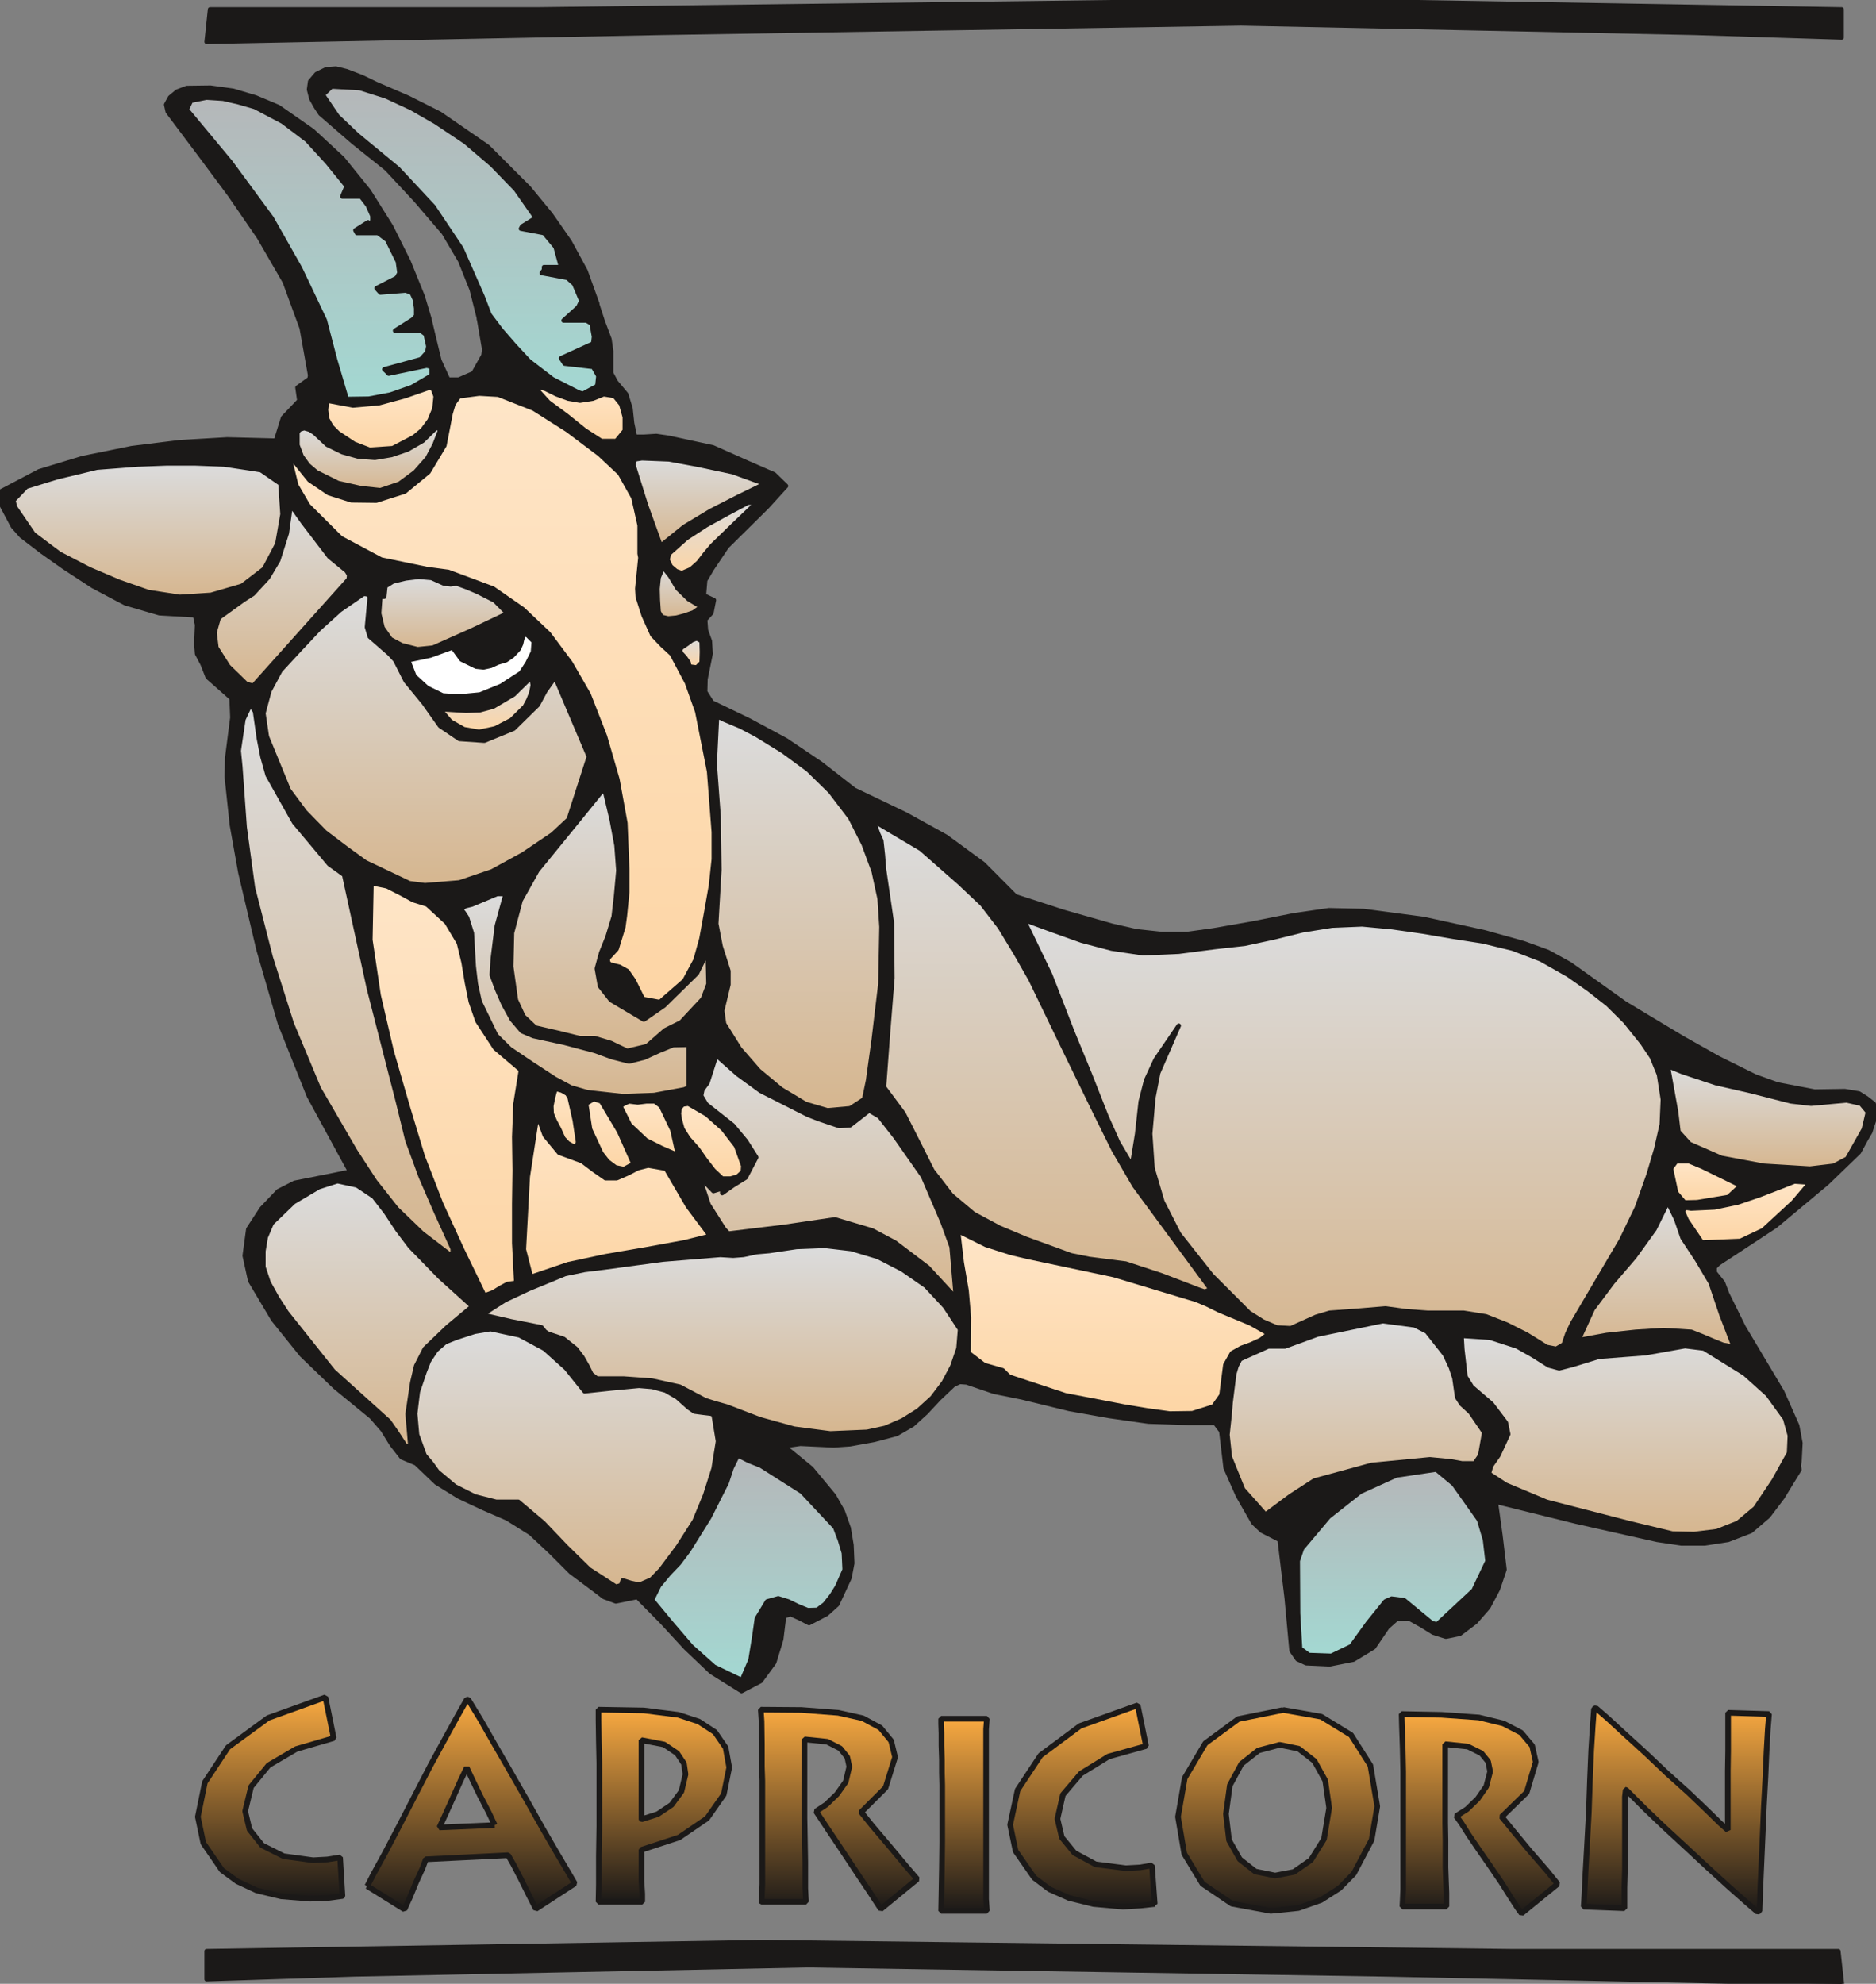 <svg xmlns="http://www.w3.org/2000/svg" version="1.2" width="454.072" height="480" viewBox="0 0 12014 12700" preserveAspectRatio="xMidYMid" fill-rule="evenodd" stroke-width="28.222" stroke-linejoin="round" xml:space="preserve"><rect x="0" y="0" width="12014" height="12700" fill="#808080" stroke="none"/><defs class="ClipPathGroup"><clipPath id="a" clipPathUnits="userSpaceOnUse"><path d="M0 0h12014v12700H0z"/></clipPath></defs><g class="SlideGroup"><g class="Slide" clip-path="url(#a)"><g class="Page"><g class="com.sun.star.drawing.PolyPolygonShape"><path class="BoundingBox" fill="none" d="M-1 560h12018v10268H-1z"/><path fill="#1B1918" d="m3822 1940 38 117 43 114 11 76v142l30 56 66 79 28 91 10 94 18 87h56l81-5 81 12 282 61 229 102 163 71 76 74-122 134-257 254-96 143-43 73-8 97 64 30-16 81-40 44 5 68 25 69 5 81-33 163-2 81 43 68 239 115 236 127 223 150 214 167 330 158 257 142 239 175 206 207 305 99 312 89 158 36 160 17h165l167-23 257-45 256-51 227-33 223 5 384 51 393 86 247 69 155 56 142 78 353 252 368 221 229 129 236 117 142 51 239 46 193-3 91 15 49 31 45 35 16 64-38 117-31 53-41 76-203 196-332 277-364 239-25 25v33l53 66 26 69 106 215 247 414 96 216 21 112-6 117-5 28 5 25-55 89-54 89-91 120-112 96-145 56-150 23h-149l-155-23-521-117-513-127 30 216 26 218-43 127-61 115-82 94-101 76-89 18-81-26-77-48-78-43-77 2-61 54-88 129-130 79-152 30-150-7-56-26-38-55-31-336-45-373-115-59-53-50-99-173-79-178-28-236-40-53h-176l-251-8-252-36-254-45-304-74-178-36-176-60-43-3-40 18-94 89-83 89-86 78-102 59-144 38-155 28-104 7-110-5-104-5-104 15 175 143 145 175 56 99 38 107 18 109 5 117-18 94-79 170-68 61-112 58-58-30-61-28-41 15-18 147-45 148-87 119-122 64-195-122-163-155-152-165-158-160-137 28-76-28-71-54-142-106-127-127-130-122-150-94-152-66-158-74-144-89-130-124-91-38-64-82-58-94-72-83-233-191-214-206-182-226-148-249-35-160 23-170 86-132 107-112 104-53 218-43 137-28-264-485-185-463-137-472-117-496-54-303-33-310 3-121 33-257-5-124-112-99-41-36-33-84-35-66-5-63 5-122-13-61-228-13-219-64-206-109-190-124-137-97-132-101-54-61-73-137-10-84 251-132 277-84 315-64 307-38 305-18 312 8 46-147 104-109-12-84 78-56 3-23-54-302-109-297-165-285-185-269-196-264-203-270-10-45 25-46 46-38 61-23 152-2 145 20 145 43 145 61 218 152 193 178 168 208 142 226 112 224 91 224 41 137 33 139 33 135 56 122h68l94-41 64-114 5-38-33-193 754-104Z"/><path fill="none" stroke="#1B1918" d="m3822 1940 38 117 43 114 11 76v142l30 56 66 79 28 91 10 94 18 87h56l81-5 81 12 282 61 229 102 163 71 76 74-122 134-257 254-96 143-43 73-8 97 64 30-16 81-40 44 5 68 25 69 5 81-33 163-2 81 43 68 239 115 236 127 223 150 214 167 330 158 257 142 239 175 206 207 305 99 312 89 158 36 160 17h165l167-23 257-45 256-51 227-33 223 5 384 51 393 86 247 69 155 56 142 78 353 252 368 221 229 129 236 117 142 51 239 46 193-3 91 15 49 31 45 35 16 64-38 117-31 53-41 76-203 196-332 277-364 239-25 25v33l53 66 26 69 106 215 247 414 96 216 21 112-6 117-5 28 5 25-55 89-54 89-91 120-112 96-145 56-150 23h-149l-155-23-521-117-513-127 30 216 26 218-43 127-61 115-82 94-101 76-89 18-81-26-77-48-78-43-77 2-61 54-88 129-130 79-152 30-150-7-56-26-38-55-31-336-45-373-115-59-53-50-99-173-79-178-28-236-40-53h-176l-251-8-252-36-254-45-304-74-178-36-176-60-43-3-40 18-94 89-83 89-86 78-102 59-144 38-155 28-104 7-110-5-104-5-104 15 175 143 145 175 56 99 38 107 18 109 5 117-18 94-79 170-68 61-112 58-58-30-61-28-41 15-18 147-45 148-87 119-122 64-195-122-163-155-152-165-158-160-137 28-76-28-71-54-142-106-127-127-130-122-150-94-152-66-158-74-144-89-130-124-91-38-64-82-58-94-72-83-233-191-214-206-182-226-148-249-35-160 23-170 86-132 107-112 104-53 218-43 137-28-264-485-185-463-137-472-117-496-54-303-33-310 3-121 33-257-5-124-112-99-41-36-33-84-35-66-5-63 5-122-13-61-228-13-219-64-206-109-190-124-137-97-132-101-54-61-73-137-10-84 251-132 277-84 315-64 307-38 305-18 312 8 46-147 104-109-12-84 78-56 3-23-54-302-109-297-165-285-185-269-196-264-203-270-10-45 25-46 46-38 61-23 152-2 145 20 145 43 145 61 218 152 193 178 168 208 142 226 112 224 91 224 41 137 33 139 33 135 56 122h68l94-41 64-114 5-38-33-193 754-104Z"/></g><g class="com.sun.star.drawing.PolyPolygonShape"><path class="BoundingBox" fill="none" d="M1978 438h1848v1609H1978z"/><path fill="#1B1918" d="m3069 2045-48-191-74-185-105-178-178-208-188-202-216-173-208-180-30-46-28-50-15-59 7-51 41-48 61-30 63-5 69 17 99 38 91 44 204 88 203 102 306 211 264 264 139 169 122 175 102 188 74 206-755 104Z"/><path fill="none" stroke="#1B1918" d="m3069 2045-48-191-74-185-105-178-178-208-188-202-216-173-208-180-30-46-28-50-15-59 7-51 41-48 61-30 63-5 69 17 99 38 91 44 204 88 203 102 306 211 264 264 139 169 122 175 102 188 74 206-755 104Z"/></g><g class="com.sun.star.drawing.PolyPolygonShape"><path class="BoundingBox" fill="none" d="M1195 624h1571v1932H1195z"/><defs><linearGradient id="b" x1="1980" y1="2553" x2="1980" y2="624" gradientUnits="userSpaceOnUse"><stop offset="0" style="stop-color:#a3d8d2"/><stop offset="1" style="stop-color:#b5b7b9"/></linearGradient></defs><path style="fill:url(#b)" d="M2312 1258h-120l28-66-124-153-131-143-155-117-178-94-104-30-99-23-107-7-99 20-27 56 281 338 262 356 183 323 158 332 66 253 74 251 142-2 138-26 137-48 127-74v-55l-31-8-244 51-12-13-16-15 234-64 41-45 7-38-17-77-31-23h-165l114-72 21-23v-48l-8-56-20-43-38-15-163 13-25-28 129-66 18-31-10-73-69-140-58-43h-135l-10-18 81-51 10 13 18-21v-33l-30-68-43-56Z"/><path fill="none" stroke="#1B1918" d="M2312 1258h-120l28-66-124-153-131-143-155-117-178-94-104-30-99-23-107-7-99 20-27 56 281 338 262 356 183 323 158 332 66 253 74 251 142-2 138-26 137-48 127-74v-55l-31-8-244 51-12-13-16-15 234-64 41-45 7-38-17-77-31-23h-165l114-72 21-23v-48l-8-56-20-43-38-15-163 13-25-28 129-66 18-31-10-73-69-140-58-43h-135l-10-18 81-51 10 13 18-21v-33l-30-68-43-56Z"/></g><g class="com.sun.star.drawing.PolyPolygonShape"><path class="BoundingBox" fill="none" d="M2067 553h1767v1970H2067z"/><defs><linearGradient id="c" x1="2950" y1="2520" x2="2950" y2="553" gradientUnits="userSpaceOnUse"><stop offset="0" style="stop-color:#a3d8d2"/><stop offset="1" style="stop-color:#b5b7b9"/></linearGradient></defs><path style="fill:url(#c)" d="m3538 2427 165 84 28 10 94-50 7-64-33-58-183-21-23-35 206-94 5-43-15-84-33-20h-147l94-85 20-41-46-109-43-38-165-31 15-20v-18h109l-35-129-74-89-148-28 8-15 87-54-128-183-152-157-171-146-190-127-155-89-164-76-167-53-181-10-55 53 93 137 125 119 263 217 226 242 180 269 135 307 45 117 74 98 86 99 92 99 151 116Z"/><path fill="none" stroke="#1B1918" d="m3538 2427 165 84 28 10 94-50 7-64-33-58-183-21-23-35 206-94 5-43-15-84-33-20h-147l94-85 20-41-46-109-43-38-165-31 15-20v-18h109l-35-129-74-89-148-28 8-15 87-54-128-183-152-157-171-146-190-127-155-89-164-76-167-53-181-10-55 53 93 137 125 119 263 217 226 242 180 269 135 307 45 117 74 98 86 99 92 99 151 116Z"/></g><g class="com.sun.star.drawing.PolyPolygonShape"><path class="BoundingBox" fill="none" d="M3415 2468h588v357h-588z"/><defs><linearGradient id="d" x1="3708" y1="2823" x2="3708" y2="2469" gradientUnits="userSpaceOnUse"><stop offset="0" style="stop-color:#fdd5a5"/><stop offset="1" style="stop-color:#fee5c7"/></linearGradient></defs><path style="fill:url(#d)" d="M3851 2823h96l54-66v-87l-23-82-43-53-69-11-69 28-83 13-75-13-76-28-71-35-76-20 96 106 119 88 113 91 107 69Z"/><path fill="none" stroke="#1B1918" d="M3851 2823h96l54-66v-87l-23-82-43-53-69-11-69 28-83 13-75-13-76-28-71-35-76-20 96 106 119 88 113 91 107 69Z"/></g><g class="com.sun.star.drawing.PolyPolygonShape"><path class="BoundingBox" fill="none" d="M4055 2933h845v563h-845z"/><defs><linearGradient id="e" x1="4477" y1="3494" x2="4477" y2="2934" gradientUnits="userSpaceOnUse"><stop offset="0" style="stop-color:#d6b68f"/><stop offset="1" style="stop-color:#dbdcdd"/></linearGradient></defs><path style="fill:url(#e)" d="m4463 2974-178-33-174-7-45 7-10 33 81 260 94 260 151-122 170-102 174-89 172-84-208-75-227-48Z"/><path fill="none" stroke="#1B1918" d="m4463 2974-178-33-174-7-45 7-10 33 81 260 94 260 151-122 170-102 174-89 172-84-208-75-227-48Z"/></g><g class="com.sun.star.drawing.PolyPolygonShape"><path class="BoundingBox" fill="none" d="M4274 3217h558v454h-558z"/><defs><linearGradient id="f" x1="4552" y1="3668" x2="4552" y2="3217" gradientUnits="userSpaceOnUse"><stop offset="0" style="stop-color:#fdd5a5"/><stop offset="1" style="stop-color:#dbdcdd"/></linearGradient></defs><path style="fill:url(#f)" d="m4560 3493 136-132 134-128-12-15h-28l-134 71-134 74-126 82-111 99-10 39 20 43 35 30 36 13 59-25 49-44 43-56 43-51Z"/><path fill="none" stroke="#1B1918" d="m4560 3493 136-132 134-128-12-15h-28l-134 71-134 74-126 82-111 99-10 39 20 43 35 30 36 13 59-25 49-44 43-56 43-51Z"/></g><g class="com.sun.star.drawing.PolyPolygonShape"><path class="BoundingBox" fill="none" d="M4210 3629h283v332h-283z"/><defs><linearGradient id="g" x1="4351" y1="3958" x2="4351" y2="3629" gradientUnits="userSpaceOnUse"><stop offset="0" style="stop-color:#d6b68f"/><stop offset="1" style="stop-color:#dbdcdd"/></linearGradient></defs><path style="fill:url(#g)" d="m4382 3941 58-20 51-36-81-49-70-68-48-80-46-58-28 68-7 72 2 71 5 75 18 33 43 10 53-5 50-13Z"/><path fill="none" stroke="#1B1918" d="m4382 3941 58-20 51-36-81-49-70-68-48-80-46-58-28 68-7 72 2 71 5 75 18 33 43 10 53-5 50-13Z"/></g><g class="com.sun.star.drawing.PolyPolygonShape"><path class="BoundingBox" fill="none" d="M4353 4086h144v189h-144z"/><defs><linearGradient id="h" x1="4424" y1="4273" x2="4424" y2="4087" gradientUnits="userSpaceOnUse"><stop offset="0" style="stop-color:#fdd5a5"/><stop offset="1" style="stop-color:#dbdcdd"/></linearGradient></defs><path style="fill:url(#h)" d="m4410 4242 3 18 10 8 39 5 31-31 2-69-2-69-31-17-31 12-31 23-34 23-12 15 7 21 26 28 23 33Z"/><path fill="none" stroke="#1B1918" d="m4410 4242 3 18 10 8 39 5 31-31 2-69-2-69-31-17-31 12-31 23-34 23-12 15 7 21 26 28 23 33Z"/></g><g class="com.sun.star.drawing.PolyPolygonShape"><path class="BoundingBox" fill="none" d="M2087 2481h705v400h-705z"/><defs><linearGradient id="i" x1="2439" y1="2878" x2="2439" y2="2481" gradientUnits="userSpaceOnUse"><stop offset="0" style="stop-color:#fdd5a5"/><stop offset="1" style="stop-color:#fee5c7"/></linearGradient></defs><path style="fill:url(#i)" d="m2790 2537-18-48-23-7-158 55-163 44-168 15-165-31-7 59 7 57 28 50 41 41 104 69 99 38 148-10 137-72 54-45 45-61 31-75 8-79Z"/><path fill="none" stroke="#1B1918" d="m2790 2537-18-48-23-7-158 55-163 44-168 15-165-31-7 59 7 57 28 50 41 41 104 69 99 38 148-10 137-72 54-45 45-61 31-75 8-79Z"/></g><g class="com.sun.star.drawing.PolyPolygonShape"><path class="BoundingBox" fill="none" d="M1904 2740h916v400h-916z"/><defs><linearGradient id="j" x1="2361" y1="3137" x2="2361" y2="2740" gradientUnits="userSpaceOnUse"><stop offset="0" style="stop-color:#d6b68f"/><stop offset="1" style="stop-color:#dbdcdd"/></linearGradient></defs><path style="fill:url(#j)" d="m2783 2847 35-91-10-15h-18l-83 81-97 56-103 35-106 18-107-8-101-28-98-48-81-76-31-20-35-10-31 10-12 20v79l27 71 41 57 53 45 139 69 147 33 124 13 122-41 100-74 79-89 46-87Z"/><path fill="none" stroke="#1B1918" d="m2783 2847 35-91-10-15h-18l-83 81-97 56-103 35-106 18-107-8-101-28-98-48-81-76-31-20-35-10-31 10-12 20v79l27 71 41 57 53 45 139 69 147 33 124 13 122-41 100-74 79-89 46-87Z"/></g><g class="com.sun.star.drawing.PolyPolygonShape"><path class="BoundingBox" fill="none" d="M85 2966h1726v857H85z"/><defs><linearGradient id="k" x1="947" y1="3821" x2="947" y2="2967" gradientUnits="userSpaceOnUse"><stop offset="0" style="stop-color:#d6b68f"/><stop offset="1" style="stop-color:#dbdcdd"/></linearGradient></defs><path style="fill:url(#k)" d="m1621 3002-186-28-185-7h-183l-186 7-260 20-254 61-198 61-83 87 10 43 119 174 165 124 191 99 190 81 189 66 201 31 200-13 199-58 142-109 84-160 33-189-13-196-125-86-50-8Z"/><path fill="none" stroke="#1B1918" d="m1621 3002-186-28-185-7h-183l-186 7-260 20-254 61-198 61-83 87 10 43 119 174 165 124 191 99 190 81 189 66 201 31 200-13 199-58 142-109 84-160 33-189-13-196-125-86-50-8Z"/></g><g class="com.sun.star.drawing.PolyPolygonShape"><path class="BoundingBox" fill="none" d="M1373 3232h865v1160h-865z"/><defs><linearGradient id="l" x1="1805" y1="4389" x2="1805" y2="3232" gradientUnits="userSpaceOnUse"><stop offset="0" style="stop-color:#d6b68f"/><stop offset="1" style="stop-color:#dbdcdd"/></linearGradient></defs><path style="fill:url(#l)" d="m2233 3708 3-27-16-26-111-91-168-220-79-111-25 180-55 174-66 111-96 104-61 39-158 114-27 94 12 97 76 120 115 112 45 12 611-682Z"/><path fill="none" stroke="#1B1918" d="m2233 3708 3-27-16-26-111-91-168-220-79-111-25 180-55 174-66 111-96 104-61 39-158 114-27 94 12 97 76 120 115 112 45 12 611-682Z"/></g><g class="com.sun.star.drawing.PolyPolygonShape"><path class="BoundingBox" fill="none" d="M1856 2519h2717v3898H1856z"/><defs><linearGradient id="m" x1="3214" y1="6414" x2="3214" y2="2519" gradientUnits="userSpaceOnUse"><stop offset="0" style="stop-color:#fdd5a5"/><stop offset="1" style="stop-color:#fee5c7"/></linearGradient></defs><path style="fill:url(#m)" d="m2871 3661 287 107 190 132 166 157 139 186 117 203 104 267 80 276 51 280 12 295v148l-15 150-10 73-43 140-56 61v23l13 15 61 15 50 28 41 59 59 119 109 20 157-137 71-132 38-137 31-170 30-170 18-168v-174l-30-388-76-384-66-185-97-183-61-56-63-66-56-125-38-119-3-53 20-198-5-26v-181l-40-178-87-155-130-122-206-155-216-137-226-89-122-7-129 17-36 49-18 60-40 206-102 170-152 125-182 58-160-2-145-46-124-84-102-127-22-5 40 165 76 130 209 208 259 138 295 61 135 18Z"/><path fill="none" stroke="#1B1918" d="m2871 3661 287 107 190 132 166 157 139 186 117 203 104 267 80 276 51 280 12 295v148l-15 150-10 73-43 140-56 61v23l13 15 61 15 50 28 41 59 59 119 109 20 157-137 71-132 38-137 31-170 30-170 18-168v-174l-30-388-76-384-66-185-97-183-61-56-63-66-56-125-38-119-3-53 20-198-5-26v-181l-40-178-87-155-130-122-206-155-216-137-226-89-122-7-129 17-36 49-18 60-40 206-102 170-152 125-182 58-160-2-145-46-124-84-102-127-22-5 40 165 76 130 209 208 259 138 295 61 135 18Z"/></g><g class="com.sun.star.drawing.PolyPolygonShape"><path class="BoundingBox" fill="none" d="M2427 3692h824v466h-824z"/><defs><linearGradient id="n" x1="2838" y1="4155" x2="2838" y2="3692" gradientUnits="userSpaceOnUse"><stop offset="0" style="stop-color:#d6b68f"/><stop offset="1" style="stop-color:#dbdcdd"/></linearGradient></defs><path style="fill:url(#n)" d="m3058 3789-66-28-68-25-38 5-43-5-80-36-81-7-84 10-82 20-48 30-7 67h-21l-5 10-7 97 22 92 51 73 71 38 102 26 99-10 247-110 229-109-81-82-110-56Z"/><path fill="none" stroke="#1B1918" d="m3058 3789-66-28-68-25-38 5-43-5-80-36-81-7-84 10-82 20-48 30-7 67h-21l-5 10-7 97 22 92 51 73 71 38 102 26 99-10 247-110 229-109-81-82-110-56Z"/></g><g class="com.sun.star.drawing.PolyPolygonShape"><path class="BoundingBox" fill="none" d="M2613 4063h807v398h-807z"/><path fill="#FFF" d="m2940 4459 71-7 63-6 135-55 128-83 41-63 35-71 5-67-43-43h-20l-11 27-7 31-15 33-41 44-41 28-51 15-46 21-46 10-48-5-94-46-56-77-143 52-142 30 40 102 81 74 100 49 105 7Z"/><path fill="none" stroke="#1B1918" d="m2940 4459 71-7 63-6 135-55 128-83 41-63 35-71 5-67-43-43h-20l-11 27-7 31-15 33-41 44-41 28-51 15-46 21-46 10-48-5-94-46-56-77-143 52-142 30 40 102 81 74 100 49 105 7Z"/></g><g class="com.sun.star.drawing.PolyPolygonShape"><path class="BoundingBox" fill="none" d="M2816 4335h598v352h-598z"/><defs><linearGradient id="o" x1="3114" y1="4684" x2="3114" y2="4335" gradientUnits="userSpaceOnUse"><stop offset="0" style="stop-color:#fdd5a5"/><stop offset="1" style="stop-color:#dbdcdd"/></linearGradient></defs><path style="fill:url(#o)" d="m3171 4663 104-54 86-85 23-43 18-45 10-50-10-50-112 110-132 78-85 23-89 3-84-5-83-5 68 79 86 49 97 17 103-22Z"/><path fill="none" stroke="#1B1918" d="m3171 4663 104-54 86-85 23-43 18-45 10-50-10-50-112 110-132 78-85 23-89 3-84-5-83-5 68 79 86 49 97 17 103-22Z"/></g><g class="com.sun.star.drawing.PolyPolygonShape"><path class="BoundingBox" fill="none" d="M1686 3801h2087v1868H1686z"/><defs><linearGradient id="p" x1="2729" y1="5666" x2="2729" y2="3801" gradientUnits="userSpaceOnUse"><stop offset="0" style="stop-color:#d6b68f"/><stop offset="1" style="stop-color:#dbdcdd"/></linearGradient></defs><path style="fill:url(#p)" d="m3289 4665-187 77-160-11-124-84-104-147-115-140-68-134-38-41-125-109-18-61 18-196-15-15-25-2-151 104-135 122-124 132-122 132-71 132-38 142 22 150 140 341 104 140 127 130 133 101 127 92 282 134 99 13 221-18 209-71 199-109 188-127 104-97 129-401-216-509-63 89-48 89-155 152Z"/><path fill="none" stroke="#1B1918" d="m3289 4665-187 77-160-11-124-84-104-147-115-140-68-134-38-41-125-109-18-61 18-196-15-15-25-2-151 104-135 122-124 132-122 132-71 132-38 142 22 150 140 341 104 140 127 130 133 101 127 92 282 134 99 13 221-18 209-71 199-109 188-127 104-97 129-401-216-509-63 89-48 89-155 152Z"/></g><g class="com.sun.star.drawing.PolyPolygonShape"><path class="BoundingBox" fill="none" d="M1528 4513h1373v3524H1528z"/><defs><linearGradient id="q" x1="2214" y1="8034" x2="2214" y2="4513" gradientUnits="userSpaceOnUse"><stop offset="0" style="stop-color:#d6b68f"/><stop offset="1" style="stop-color:#dbdcdd"/></linearGradient></defs><path style="fill:url(#q)" d="m1884 5265-170-302-33-117-23-117-25-175-21-30-10-10-43 91-30 201 10 101 28 389 53 388 114 445 135 425 173 414 232 399 127 195 139 176 163 157 183 140 13-15v-26l-105-231-99-228-86-234-61-249-185-721-159-730-96-69-224-267Z"/><path fill="none" stroke="#1B1918" d="m1884 5265-170-302-33-117-23-117-25-175-21-30-10-10-43 91-30 201 10 101 28 389 53 388 114 445 135 425 173 414 232 399 127 195 139 176 163 157 183 140 13-15v-26l-105-231-99-228-86-234-61-249-185-721-159-730-96-69-224-267Z"/></g><g class="com.sun.star.drawing.PolyPolygonShape"><path class="BoundingBox" fill="none" d="M2371 5653h967v2643h-967z"/><defs><linearGradient id="r" x1="2854" y1="8294" x2="2854" y2="5654" gradientUnits="userSpaceOnUse"><stop offset="0" style="stop-color:#fdd5a5"/><stop offset="1" style="stop-color:#fee5c7"/></linearGradient></defs><path style="fill:url(#r)" d="m2572 5722-94-48-99-20-7 363 53 355 84 361 105 362 94 310 117 302 134 292 143 295 56-21 49-30 43-23 56-8-13-254v-251l3-214-3-215 8-211 35-217-165-140-113-173-43-124-25-124-21-127-30-125-79-132-124-114-89-28-75-41Z"/><path fill="none" stroke="#1B1918" d="m2572 5722-94-48-99-20-7 363 53 355 84 361 105 362 94 310 117 302 134 292 143 295 56-21 49-30 43-23 56-8-13-254v-251l3-214-3-215 8-211 35-217-165-140-113-173-43-124-25-124-21-127-30-125-79-132-124-114-89-28-75-41Z"/></g><g class="com.sun.star.drawing.PolyPolygonShape"><path class="BoundingBox" fill="none" d="M2950 5722h1462v1297H2950z"/><defs><linearGradient id="s" x1="3680" y1="7017" x2="3680" y2="5723" gradientUnits="userSpaceOnUse"><stop offset="0" style="stop-color:#d6b68f"/><stop offset="1" style="stop-color:#dbdcdd"/></linearGradient></defs><path style="fill:url(#s)" d="m3022 5791-41 10-30 18 20 25 20 31 31 99 12 212 13 112 25 114 105 216 88 87 144 97 144 94 102 55 107 31 117 13 109 12 201-7 194-36 27-13v-272l-99 2-91 37-94 43-98 25-109-28-109-40-196-52-198-43-73-31-65-76-53-96-41-94-35-94 7-107 26-209 56-203h-54l-162 68Z"/><path fill="none" stroke="#1B1918" d="m3022 5791-41 10-30 18 20 25 20 31 31 99 12 212 13 112 25 114 105 216 88 87 144 97 144 94 102 55 107 31 117 13 109 12 201-7 194-36 27-13v-272l-99 2-91 37-94 43-98 25-109-28-109-40-196-52-198-43-73-31-65-76-53-96-41-94-35-94 7-107 26-209 56-203h-54l-162 68Z"/></g><g class="com.sun.star.drawing.PolyPolygonShape"><path class="BoundingBox" fill="none" d="M3273 5051h1266v1678H3273z"/><defs><linearGradient id="t" x1="3905" y1="6726" x2="3905" y2="5051" gradientUnits="userSpaceOnUse"><stop offset="0" style="stop-color:#d6b68f"/><stop offset="1" style="stop-color:#dbdcdd"/></linearGradient></defs><path style="fill:url(#t)" d="m3334 5764-55 208-5 216 30 214 48 104 76 72 143 33 142 35h96l103 31 104 50 127-30 117-102 102-51 139-149 36-95-5-209-69 140-211 207-129 89-211-125-70-89-20-112 28-102 41-102 39-129 15-130 15-165-12-161-31-165-39-165-13-30-216 266-208 255-107 191Z"/><path fill="none" stroke="#1B1918" d="m3334 5764-55 208-5 216 30 214 48 104 76 72 143 33 142 35h96l103 31 104 50 127-30 117-102 102-51 139-149 36-95-5-209-69 140-211 207-129 89-211-125-70-89-20-112 28-102 41-102 39-129 15-130 15-165-12-161-31-165-39-165-13-30-216 266-208 255-107 191Z"/></g><g class="com.sun.star.drawing.PolyPolygonShape"><path class="BoundingBox" fill="none" d="M3530 6971h174v372h-174z"/><defs><linearGradient id="u" x1="3616" y1="7340" x2="3616" y2="6971" gradientUnits="userSpaceOnUse"><stop offset="0" style="stop-color:#fdd5a5"/><stop offset="1" style="stop-color:#fee5c7"/></linearGradient></defs><path style="fill:url(#u)" d="m3607 7287 29 31 40 23 18-8 8-20-21-140-33-146-15-25-34-20-35-10-11 12-12 46-10 51 2 48 20 47 28 53 26 58Z"/><path fill="none" stroke="#1B1918" d="m3607 7287 29 31 40 23 18-8 8-20-21-140-33-146-15-25-34-20-35-10-11 12-12 46-10 51 2 48 20 47 28 53 26 58Z"/></g><g class="com.sun.star.drawing.PolyPolygonShape"><path class="BoundingBox" fill="none" d="M3753 7035h306v451h-306z"/><defs><linearGradient id="v" x1="3905" y1="7484" x2="3905" y2="7036" gradientUnits="userSpaceOnUse"><stop offset="0" style="stop-color:#fdd5a5"/><stop offset="1" style="stop-color:#fee5c7"/></linearGradient></defs><path style="fill:url(#v)" d="m3850 7382 41 53 51 38 54 11 61-33-92-207-115-193-48-15-48 30 25 163 71 153Z"/><path fill="none" stroke="#1B1918" d="m3850 7382 41 53 51 38 54 11 61-33-92-207-115-193-48-15-48 30 25 163 71 153Z"/></g><g class="com.sun.star.drawing.PolyPolygonShape"><path class="BoundingBox" fill="none" d="M3972 7050h372v347h-372z"/><defs><linearGradient id="w" x1="4157" y1="7395" x2="4157" y2="7051" gradientUnits="userSpaceOnUse"><stop offset="0" style="stop-color:#fdd5a5"/><stop offset="1" style="stop-color:#fee5c7"/></linearGradient></defs><path style="fill:url(#w)" d="m4138 7300 100 50 104 45-36-161-73-153-39-30h-54l-56 7-56-7-33 15-22 15 60 120 105 99Z"/><path fill="none" stroke="#1B1918" d="m4138 7300 100 50 104 45-36-161-73-153-39-30h-54l-56 7-56-7-33 15-22 15 60 120 105 99Z"/></g><g class="com.sun.star.drawing.PolyPolygonShape"><path class="BoundingBox" fill="none" d="M4347 7065h415v482h-415z"/><defs><linearGradient id="x" x1="4554" y1="7544" x2="4554" y2="7065" gradientUnits="userSpaceOnUse"><stop offset="0" style="stop-color:#fdd5a5"/><stop offset="1" style="stop-color:#fee5c7"/></linearGradient></defs><path style="fill:url(#x)" d="m4515 7422 54 70 56 53h54l45-13 33-30 3-38-46-128-84-109-105-93-117-68-35 5-20 22-5 36 5 36 17 62 38 60 61 69 46 66Z"/><path fill="none" stroke="#1B1918" d="m4515 7422 54 70 56 53h54l45-13 33-30 3-38-46-128-84-109-105-93-117-68-35 5-20 22-5 36 5 36 17 62 38 60 61 69 46 66Z"/></g><g class="com.sun.star.drawing.PolyPolygonShape"><path class="BoundingBox" fill="none" d="M4477 6755h1647v1556H4477z"/><defs><linearGradient id="y" x1="5300" y1="8308" x2="5300" y2="6755" gradientUnits="userSpaceOnUse"><stop offset="0" style="stop-color:#d6b68f"/><stop offset="1" style="stop-color:#dbdcdd"/></linearGradient></defs><path style="fill:url(#y)" d="m4531 6931-33 45-8 39 33 55 170 134 84 101 66 104-68 130-82 51-68 48v-18l-13-8-43 13-91-94 60 181 100 157 27 28 356-43 326-48 239 71 145 77 211 160 180 195-28-327-58-159-125-292-178-254-101-129-66-39-122 95-69 5-136-46-68-27-300-152-147-107-137-121-56 175Z"/><path fill="none" stroke="#1B1918" d="m4531 6931-33 45-8 39 33 55 170 134 84 101 66 104-68 130-82 51-68 48v-18l-13-8-43 13-91-94 60 181 100 157 27 28 356-43 326-48 239 71 145 77 211 160 180 195-28-327-58-159-125-292-178-254-101-129-66-39-122 95-69 5-136-46-68-27-300-152-147-107-137-121-56 175Z"/></g><g class="com.sun.star.drawing.PolyPolygonShape"><path class="BoundingBox" fill="none" d="M4576 4584h1071v2526H4576z"/><defs><linearGradient id="z" x1="5111" y1="7107" x2="5111" y2="4584" gradientUnits="userSpaceOnUse"><stop offset="0" style="stop-color:#d6b68f"/><stop offset="1" style="stop-color:#dbdcdd"/></linearGradient></defs><path style="fill:url(#z)" d="m4737 6714 122 140 143 119 157 94 140 41 146-13 89-58 25-120 36-259 43-361 7-363-12-181-38-175-64-173-86-170-128-168-143-140-162-119-169-104-101-53-105-44-45-22-15 304 25 338 5 343-20 344 28 145 50 157v87l-40 167 12 84 100 160Z"/><path fill="none" stroke="#1B1918" d="m4737 6714 122 140 143 119 157 94 140 41 146-13 89-58 25-120 36-259 43-361 7-363-12-181-38-175-64-173-86-170-128-168-143-140-162-119-169-104-101-53-105-44-45-22-15 304 25 338 5 343-20 344 28 145 50 157v87l-40 167 12 84 100 160Z"/></g><g class="com.sun.star.drawing.PolyPolygonShape"><path class="BoundingBox" fill="none" d="M5605 5262h2150v3009H5605z"/><defs><linearGradient id="A" x1="6679" y1="8269" x2="6679" y2="5263" gradientUnits="userSpaceOnUse"><stop offset="0" style="stop-color:#d6b68f"/><stop offset="1" style="stop-color:#dbdcdd"/></linearGradient></defs><path style="fill:url(#A)" d="m5712 5910 3 352-28 350-26 348 125 168 94 185 91 181 122 158 142 119 166 89 170 71 176 64 112 41 114 23 117 15 119 15 231 76 232 89 43 15 38-15-488-663-132-227-112-226-213-437-209-432-97-170-99-163-114-148-142-134-249-219-290-172-2 25 17 48 21 46 10 91 7 89 51 348Z"/><path fill="none" stroke="#1B1918" d="m5712 5910 3 352-28 350-26 348 125 168 94 185 91 181 122 158 142 119 166 89 170 71 176 64 112 41 114 23 117 15 119 15 231 76 232 89 43 15 38-15-488-663-132-227-112-226-213-437-209-432-97-170-99-163-114-148-142-134-249-219-290-172-2 25 17 48 21 46 10 91 7 89 51 348Z"/></g><g class="com.sun.star.drawing.PolyPolygonShape"><path class="BoundingBox" fill="none" d="M1686 7561h1340v1701H1686z"/><defs><linearGradient id="B" x1="2355" y1="9260" x2="2355" y2="7562" gradientUnits="userSpaceOnUse"><stop offset="0" style="stop-color:#d6b68f"/><stop offset="1" style="stop-color:#dbdcdd"/></linearGradient></defs><path style="fill:url(#B)" d="m2546 7874-74-112-78-101-108-72-125-27-119 38-162 96-140 135-38 89-15 90v101l33 99 55 99 61 94 298 374 356 321 51 73 58 89 21-2 7-10-17-196 30-201 25-107 56-110 145-139 158-132-206-186-191-196-81-107Z"/><path fill="none" stroke="#1B1918" d="m2546 7874-74-112-78-101-108-72-125-27-119 38-162 96-140 135-38 89-15 90v101l33 99 55 99 61 94 298 374 356 321 51 73 58 89 21-2 7-10-17-196 30-201 25-107 56-110 145-139 158-132-206-186-191-196-81-107Z"/></g><g class="com.sun.star.drawing.PolyPolygonShape"><path class="BoundingBox" fill="none" d="M3354 7136h1195v1040H3354z"/><defs><linearGradient id="C" x1="3951" y1="8173" x2="3951" y2="7136" gradientUnits="userSpaceOnUse"><stop offset="0" style="stop-color:#fdd5a5"/><stop offset="1" style="stop-color:#fee5c7"/></linearGradient></defs><path style="fill:url(#C)" d="m3355 7999 45 175 239-81 239-51 252-43 252-46 165-41-142-190-140-240-114-20-67 17-63 33-72 31h-71l-76-53-74-56-147-54-92-111-48-132-61 396-25 466Z"/><path fill="none" stroke="#1B1918" d="m3355 7999 45 175 239-81 239-51 252-43 252-46 165-41-142-190-140-240-114-20-67 17-63 33-72 31h-71l-76-53-74-56-147-54-92-111-48-132-61 396-25 466Z"/></g><g class="com.sun.star.drawing.PolyPolygonShape"><path class="BoundingBox" fill="none" d="M2658 8508h1942v1652H2658z"/><defs><linearGradient id="D" x1="3628" y1="10157" x2="3628" y2="8508" gradientUnits="userSpaceOnUse"><stop offset="0" style="stop-color:#d6b68f"/><stop offset="1" style="stop-color:#dbdcdd"/></linearGradient></defs><path style="fill:url(#D)" d="m3141 8509-101 17-117 38-71 28-59 51-46 69-28 71-43 127-17 140 12 134 48 132 44 52 38 53 112 94 127 64 137 35h142l160 135 145 152 148 145 173 112 33-10 10-31 51 16 56 12 76-33 61-63 112-150 104-163 68-165 54-170 28-174-28-170-18-7-51-6-53-7-38-26-74-66-74-43-86-23-84-7-180 17-168 18-118-147-139-125-160-86-186-40Z"/><path fill="none" stroke="#1B1918" d="m3141 8509-101 17-117 38-71 28-59 51-46 69-28 71-43 127-17 140 12 134 48 132 44 52 38 53 112 94 127 64 137 35h142l160 135 145 152 148 145 173 112 33-10 10-31 51 16 56 12 76-33 61-63 112-150 104-163 68-165 54-170 28-174-28-170-18-7-51-6-53-7-38-26-74-66-74-43-86-23-84-7-180 17-168 18-118-147-139-125-160-86-186-40Z"/></g><g class="com.sun.star.drawing.PolyPolygonShape"><path class="BoundingBox" fill="none" d="M3088 7975h3062v1203H3088z"/><defs><linearGradient id="E" x1="4618" y1="9176" x2="4618" y2="7976" gradientUnits="userSpaceOnUse"><stop offset="0" style="stop-color:#d6b68f"/><stop offset="1" style="stop-color:#dbdcdd"/></linearGradient></defs><path style="fill:url(#E)" d="m3386 8252-153 72-144 92 185 43 193 38 23 28 20 13 99 33 79 63 41 54 33 58 25 51 36 28h172l181 13 177 39 163 86 63 20 75 21 211 81 221 61 231 30 236-10 115-25 111-48 102-64 89-81 74-98 55-104 39-114 10-122-97-147-122-131-150-104-157-81-170-51-170-20-181 7-175 26-81 7-84 18-66 5-82-5-369 30-378 51-122 15-125 26-116 48-117 48Z"/><path fill="none" stroke="#1B1918" d="m3386 8252-153 72-144 92 185 43 193 38 23 28 20 13 99 33 79 63 41 54 33 58 25 51 36 28h172l181 13 177 39 163 86 63 20 75 21 211 81 221 61 231 30 236-10 115-25 111-48 102-64 89-81 74-98 55-104 39-114 10-122-97-147-122-131-150-104-157-81-170-51-170-20-181 7-175 26-81 7-84 18-66 5-82-5-369 30-378 51-122 15-125 26-116 48-117 48Z"/></g><g class="com.sun.star.drawing.PolyPolygonShape"><path class="BoundingBox" fill="none" d="M4175 9316h1236v1442H4175z"/><defs><linearGradient id="F" x1="4792" y1="10755" x2="4792" y2="9316" gradientUnits="userSpaceOnUse"><stop offset="0" style="stop-color:#a3d8d2"/><stop offset="1" style="stop-color:#b5b7b9"/></linearGradient></defs><path style="fill:url(#F)" d="m4872 9383-78-31-69-35-40 81-31 94-112 222-133 213-61 81-66 69-61 74-45 91 124 150 127 148 146 130 178 86 55-129 23-140 18-126 66-109 71-20 64 20 64 31 61 25 61-2 48-36 44-56 35-56 48-109-5-107-25-83-31-82-213-227-263-167Z"/><path fill="none" stroke="#1B1918" d="m4872 9383-78-31-69-35-40 81-31 94-112 222-133 213-61 81-66 69-61 74-45 91 124 150 127 148 146 130 178 86 55-129 23-140 18-126 66-109 71-20 64 20 64 31 61 25 61-2 48-36 44-56 35-56 48-109-5-107-25-83-31-82-213-227-263-167Z"/></g><g class="com.sun.star.drawing.PolyPolygonShape"><path class="BoundingBox" fill="none" d="M6136 7886h1990v1165H6136z"/><defs><linearGradient id="G" x1="7130" y1="9049" x2="7130" y2="7887" gradientUnits="userSpaceOnUse"><stop offset="0" style="stop-color:#fdd5a5"/><stop offset="1" style="stop-color:#fee5c7"/></linearGradient></defs><path style="fill:url(#G)" d="m6203 8662 99 76 119 34 41 41 360 119 375 72 150 25 144 20 145-2 135-43 51-72 12-94 13-100 43-76 59-33 63-23 61-28 51-40-117-66-198-82-81-40-67-28-528-159-549-116-110-26-160-51-167-83-10 7 22 188 31 179 15 173-2 228Z"/><path fill="none" stroke="#1B1918" d="m6203 8662 99 76 119 34 41 41 360 119 375 72 150 25 144 20 145-2 135-43 51-72 12-94 13-100 43-76 59-33 63-23 61-28 51-40-117-66-198-82-81-40-67-28-528-159-549-116-110-26-160-51-167-83-10 7 22 188 31 179 15 173-2 228Z"/></g><g class="com.sun.star.drawing.PolyPolygonShape"><path class="BoundingBox" fill="none" d="M6555 5887h4096v2750H6555z"/><defs><linearGradient id="H" x1="8602" y1="8634" x2="8602" y2="5887" gradientUnits="userSpaceOnUse"><stop offset="0" style="stop-color:#d6b68f"/><stop offset="1" style="stop-color:#dbdcdd"/></linearGradient></defs><path style="fill:url(#H)" d="m7160 7313 89 150 33-203 23-208 35-137 61-132 148-217-132 303-31 160-20 229 15 221 63 213 105 206 211 267 239 239 89 56 89 38 89 5 162-73 87-26 178-13 180-15 132 18 137 10h231l143 23 135 53 127 64 127 79 61 12 48-28 23-68 31-66 160-272 155-263 99-205 76-214 48-162 36-158 7-160-25-160-46-112-61-91-109-136-112-111-124-97-130-91-175-99-180-69-189-46-193-30-193-33-196-28-193-18-193 8-188 30-185 46-186 40-190 21-232 30-229 10-201-30-193-51-185-66-185-68 170 353 142 366 112 272 106 269 74 165Z"/><path fill="none" stroke="#1B1918" d="m7160 7313 89 150 33-203 23-208 35-137 61-132 148-217-132 303-31 160-20 229 15 221 63 213 105 206 211 267 239 239 89 56 89 38 89 5 162-73 87-26 178-13 180-15 132 18 137 10h231l143 23 135 53 127 64 127 79 61 12 48-28 23-68 31-66 160-272 155-263 99-205 76-214 48-162 36-158 7-160-25-160-46-112-61-91-109-136-112-111-124-97-130-91-175-99-180-69-189-46-193-30-193-33-196-28-193-18-193 8-188 30-185 46-186 40-190 21-232 30-229 10-201-30-193-51-185-66-185-68 170 353 142 366 112 272 106 269 74 165Z"/></g><g class="com.sun.star.drawing.PolyPolygonShape"><path class="BoundingBox" fill="none" d="M7860 8457h1647v1241H7860z"/><defs><linearGradient id="I" x1="8683" y1="9696" x2="8683" y2="8458" gradientUnits="userSpaceOnUse"><stop offset="0" style="stop-color:#d6b68f"/><stop offset="1" style="stop-color:#dbdcdd"/></linearGradient></defs><path style="fill:url(#I)" d="m7904 8796-23 183-5 64-15 142 15 142 84 207 144 162 160-119 153-99 367-100 373-36 135 13 71 13h81l35-51 26-147-89-130-56-51-28-43-18-124-22-67-39-84-116-147-77-39-205-27-418 86-208 76h-107l-180 81-23 44-15 51Z"/><path fill="none" stroke="#1B1918" d="m7904 8796-23 183-5 64-15 142 15 142 84 207 144 162 160-119 153-99 367-100 373-36 135 13 71 13h81l35-51 26-147-89-130-56-51-28-43-18-124-22-67-39-84-116-147-77-39-205-27-418 86-208 76h-107l-180 81-23 44-15 51Z"/></g><g class="com.sun.star.drawing.PolyPolygonShape"><path class="BoundingBox" fill="none" d="M8310 9407h1218v1195H8310z"/><defs><linearGradient id="J" x1="8918" y1="10600" x2="8918" y2="9408" gradientUnits="userSpaceOnUse"><stop offset="0" style="stop-color:#a3d8d2"/><stop offset="1" style="stop-color:#b5b7b9"/></linearGradient></defs><path style="fill:url(#J)" d="m8313 10328 13 226 25 18 31 23 144 5 127-61 107-148 112-139 40-18 80 10 178 147 33 8 234-218 89-187-16-137-38-127-162-229-112-93-257 38-229 104-203 160-171 203-27 79 2 336Z"/><path fill="none" stroke="#1B1918" d="m8313 10328 13 226 25 18 31 23 144 5 127-61 107-148 112-139 40-18 80 10 178 147 33 8 234-218 89-187-16-137-38-127-162-229-112-93-257 38-229 104-203 160-171 203-27 79 2 336Z"/></g><g class="com.sun.star.drawing.PolyPolygonShape"><path class="BoundingBox" fill="none" d="M9359 8551h2105v1271H9359z"/><defs><linearGradient id="K" x1="10411" y1="9820" x2="10411" y2="8552" gradientUnits="userSpaceOnUse"><stop offset="0" style="stop-color:#d6b68f"/><stop offset="1" style="stop-color:#dbdcdd"/></linearGradient></defs><path style="fill:url(#K)" d="m9904 9614 531 137 274 66 140 3 146-18 134-53 112-94 119-178 97-175 5-112-30-108-112-155-147-132-261-162-121-15-254 45-298 23-165 51-89 23-66-18-105-66-99-56-173-56-182-12 5 86 20 175 41 66 127 109 91 120 15 73-63 136-46 66-15 51 109 71 260 109Z"/><path fill="none" stroke="#1B1918" d="m9904 9614 531 137 274 66 140 3 146-18 134-53 112-94 119-178 97-175 5-112-30-108-112-155-147-132-261-162-121-15-254 45-298 23-165 51-89 23-66-18-105-66-99-56-173-56-182-12 5 86 20 175 41 66 127 109 91 120 15 73-63 136-46 66-15 51 109 71 260 109Z"/></g><g class="com.sun.star.drawing.PolyPolygonShape"><path class="BoundingBox" fill="none" d="M10108 7695h997v929h-997z"/><defs><linearGradient id="L" x1="10606" y1="8622" x2="10606" y2="7696" gradientUnits="userSpaceOnUse"><stop offset="0" style="stop-color:#d6b68f"/><stop offset="1" style="stop-color:#dbdcdd"/></linearGradient></defs><path style="fill:url(#L)" d="m10474 8526 179-11 178 11 68 27 66 28 69 28 69 13-79-206-69-204-86-145-94-143-41-119-53-109-41 83-44 89-129 179-140 163-127 170-91 199 180-33 185-20Z"/><path fill="none" stroke="#1B1918" d="m10474 8526 179-11 178 11 68 27 66 28 69 28 69 13-79-206-69-204-86-145-94-143-41-119-53-109-41 83-44 89-129 179-140 163-127 170-91 199 180-33 185-20Z"/></g><g class="com.sun.star.drawing.PolyPolygonShape"><path class="BoundingBox" fill="none" d="M10774 7563h819v393h-819z"/><defs><linearGradient id="M" x1="11183" y1="7954" x2="11183" y2="7564" gradientUnits="userSpaceOnUse"><stop offset="0" style="stop-color:#fdd5a5"/><stop offset="1" style="stop-color:#fee5c7"/></linearGradient></defs><path style="fill:url(#M)" d="m11145 7944 146-69 193-178 107-126-99-7-89 35-132 51-143 49-148 31-150 7-33-5-22 18 27 61 97 143 246-10Z"/><path fill="none" stroke="#1B1918" d="m11145 7944 146-69 193-178 107-126-99-7-89 35-132 51-143 49-148 31-150 7-33-5-22 18 27 61 97 143 246-10Z"/></g><g class="com.sun.star.drawing.PolyPolygonShape"><path class="BoundingBox" fill="none" d="M10700 7434h449v266h-449z"/><defs><linearGradient id="N" x1="10924" y1="7697" x2="10924" y2="7434" gradientUnits="userSpaceOnUse"><stop offset="0" style="stop-color:#fdd5a5"/><stop offset="1" style="stop-color:#fee5c7"/></linearGradient></defs><path style="fill:url(#N)" d="m11068 7663 79-73-245-120-84-35h-84l-33 45 33 155 53 63 82-2 199-33Z"/><path fill="none" stroke="#1B1918" d="m11068 7663 79-73-245-120-84-35h-84l-33 45 33 155 53 63 82-2 199-33Z"/></g><g class="com.sun.star.drawing.PolyPolygonShape"><path class="BoundingBox" fill="none" d="M10680 6824h1284v659h-1284z"/><defs><linearGradient id="O" x1="11321" y1="7481" x2="11321" y2="6825" gradientUnits="userSpaceOnUse"><stop offset="0" style="stop-color:#d6b68f"/><stop offset="1" style="stop-color:#dbdcdd"/></linearGradient></defs><path style="fill:url(#O)" d="m11295 7463 296 18 152-18 87-46 106-188 26-110-44-53-93-21-227 21-129-15-258-66-223-51-214-71-93-38 53 294 15 126 71 78 203 89 272 51Z"/><path fill="none" stroke="#1B1918" d="m11295 7463 296 18 152-18 87-46 106-188 26-110-44-53-93-21-227 21-129-15-258-66-223-51-214-71-93-38 53 294 15 126 71 78 203 89 272 51Z"/></g><g class="com.sun.star.drawing.PolyPolygonShape"><path class="BoundingBox" fill="none" d="M1249 10848h963v1326h-963z"/><defs><linearGradient id="P" x1="1730" y1="12154" x2="1730" y2="10865" gradientUnits="userSpaceOnUse"><stop offset="0" style="stop-color:#1b1918"/><stop offset="1" style="stop-color:#f8a941"/></linearGradient></defs><path style="fill:url(#P)" d="m2193 12138-89 12-117 5-186-15-158-38-124-58-98-72-119-173-35-168 45-221 148-224 257-188 367-132 53 261-240 70-177 104-112 137-38 157 28 117 81 102 137 69 189 26 92-5 81-13 15 247Z"/><path fill="none" stroke="#1B1918" stroke-width="36" stroke-linejoin="bevel" d="m2193 12138-89 12-117 5-186-15-158-38-124-58-98-72-119-173-35-168 45-221 148-224 257-188 367-132 53 261-240 70-177 104-112 137-38 157 28 117 81 102 137 69 189 26 92-5 81-13 15 247Z"/></g><g class="com.sun.star.drawing.PolyPolygonShape"><path class="BoundingBox" fill="none" d="M2333 10863h1367v1379H2333z"/><defs><linearGradient id="Q" x1="3016" y1="12223" x2="3016" y2="10881" gradientUnits="userSpaceOnUse"><stop offset="0" style="stop-color:#1b1918"/><stop offset="1" style="stop-color:#f8a941"/></linearGradient></defs><path style="fill:url(#Q)" d="m2352 12075 40-78 74-135 89-170 99-192 101-195 97-178 81-147 56-99h10l77 126 92 161 101 175 105 183 99 176 91 157 71 120 46 79-249 162-43-84-54-109-50-96-31-54-527 26-20 55-41 89-40 97-36 79-238-148Zm816-391-38-81-56-108-51-106-34-72-38 79-51 114-51 113-35 76 354-15Z"/><path fill="none" stroke="#1B1918" stroke-width="36" stroke-linejoin="bevel" d="m2352 12075 40-78 74-135 89-170 99-192 101-195 97-178 81-147 56-99h10l77 126 92 161 101 175 105 183 99 176 91 157 71 120 46 79-249 162-43-84-54-109-50-96-31-54-527 26-20 55-41 89-40 97-36 79-238-148Z"/><path fill="none" stroke="#1B1918" stroke-width="36" stroke-linejoin="bevel" d="m3168 11684-38-81-56-108-51-106-34-72-38 79-51 114-51 113-35 76 354-15Z"/></g><g class="com.sun.star.drawing.PolyPolygonShape"><path class="BoundingBox" fill="none" d="M3815 10927h874v1267h-874z"/><defs><linearGradient id="R" x1="4251" y1="12175" x2="4251" y2="10945" gradientUnits="userSpaceOnUse"><stop offset="0" style="stop-color:#1b1918"/><stop offset="1" style="stop-color:#f8a941"/></linearGradient></defs><path style="fill:url(#R)" d="m3833 12175 2-112v-180l3-191v-407l-3-137-2-135v-68l290 5 221 28 131 43 104 68 68 99 23 127-35 173-107 153-179 122-241 79v201l5 81v51h-280Zm275-528 104-33 89-60 63-86 26-109-10-69-44-66-83-56-145-28v507Z"/><path fill="none" stroke="#1B1918" stroke-width="36" stroke-linejoin="bevel" d="m3833 12175 2-112v-180l3-191v-407l-3-137-2-135v-68l290 5 221 28 131 43 104 68 68 99 23 127-35 173-107 153-179 122-241 79v201l5 81v51h-280Z"/><path fill="none" stroke="#1B1918" stroke-width="36" stroke-linejoin="bevel" d="m4108 11647 104-33 89-60 63-86 26-109-10-69-44-66-83-56-145-28v507Z"/></g><g class="com.sun.star.drawing.PolyPolygonShape"><path class="BoundingBox" fill="none" d="M4854 10927h1039v1313H4854z"/><defs><linearGradient id="S" x1="5373" y1="12221" x2="5373" y2="10945" gradientUnits="userSpaceOnUse"><stop offset="0" style="stop-color:#1b1918"/><stop offset="1" style="stop-color:#f8a941"/></linearGradient></defs><path style="fill:url(#S)" d="m4877 12175 2-38 3-74v-664l-3-89v-145l-2-144-5-76 260 2 236 18 157 35 113 61 69 84 25 104-61 196-156 156 69 86 112 132 110 132 68 79-233 191-27-41-43-66-63-94-69-104-69-104-63-94-51-77-30-45 66-44 68-66 56-79 23-97-13-61-45-56-84-43-145-15v506l2 107 3 173v168l3 58 2 28h-285Z"/><path fill="none" stroke="#1B1918" stroke-width="36" stroke-linejoin="bevel" d="m4877 12175 2-38 3-74v-664l-3-89v-145l-2-144-5-76 260 2 236 18 157 35 113 61 69 84 25 104-61 196-156 156 69 86 112 132 110 132 68 79-233 191-27-41-43-66-63-94-69-104-69-104-63-94-51-77-30-45 66-44 68-66 56-79 23-97-13-61-45-56-84-43-145-15v506l2 107 3 173v168l3 58 2 28h-285Z"/></g><g class="com.sun.star.drawing.PolyPolygonShape"><path class="BoundingBox" fill="none" d="M6009 10985h330v1267h-330z"/><defs><linearGradient id="T" x1="6173" y1="12233" x2="6173" y2="11003" gradientUnits="userSpaceOnUse"><stop offset="0" style="stop-color:#1b1918"/><stop offset="1" style="stop-color:#f8a941"/></linearGradient></defs><path style="fill:url(#T)" d="m6027 12233 2-107 3-167 2-166v-366l-2-79v-84l-3-89v-79l-2-60v-33h293l-5 66v1090l5 74h-293Z"/><path fill="none" stroke="#1B1918" stroke-width="36" stroke-linejoin="bevel" d="m6027 12233 2-107 3-167 2-166v-366l-2-79v-84l-3-89v-79l-2-60v-33h293l-5 66v1090l5 74h-293Z"/></g><g class="com.sun.star.drawing.PolyPolygonShape"><path class="BoundingBox" fill="none" d="M6451 10899h964v1326h-964z"/><defs><linearGradient id="U" x1="6932" y1="12205" x2="6932" y2="10916" gradientUnits="userSpaceOnUse"><stop offset="0" style="stop-color:#1b1918"/><stop offset="1" style="stop-color:#f8a941"/></linearGradient></defs><path style="fill:url(#U)" d="m7395 12189-91 10-112 7-189-17-158-39-124-55-98-74-119-171-35-168 48-223 147-222 253-188 369-132 53 261-240 67-177 109-115 135-35 155 28 119 81 99 135 73 194 25 91-5 76-13 18 247Z"/><path fill="none" stroke="#1B1918" stroke-width="36" stroke-linejoin="bevel" d="m7395 12189-91 10-112 7-189-17-158-39-124-55-98-74-119-171-35-168 48-223 147-222 253-188 369-132 53 261-240 67-177 109-115 135-35 155 28 119 81 99 135 73 194 25 91-5 76-13 18 247Z"/></g><g class="com.sun.star.drawing.PolyPolygonShape"><path class="BoundingBox" fill="none" d="M7526 10929h1313v1323H7526z"/><defs><linearGradient id="V" x1="8182" y1="12233" x2="8182" y2="10947" gradientUnits="userSpaceOnUse"><stop offset="0" style="stop-color:#1b1918"/><stop offset="1" style="stop-color:#f8a941"/></linearGradient></defs><path style="fill:url(#V)" d="m8218 10947 243 43 191 117 124 195 44 262-36 214-114 216-92 94-119 76-145 51-176 18-249-46-188-127-117-193-40-236 43-248 132-223 211-155 288-58Zm-52 1060 120-23 109-76 84-135 33-199-25-175-69-125-101-79-122-25-136 36-109 86-74 137-25 184 20 168 69 122 99 78 127 26Z"/><path fill="none" stroke="#1B1918" stroke-width="36" stroke-linejoin="bevel" d="m8218 10947 243 43 191 117 124 195 44 262-36 214-114 216-92 94-119 76-145 51-176 18-249-46-188-127-117-193-40-236 43-248 132-223 211-155 288-58Z"/><path fill="none" stroke="#1B1918" stroke-width="36" stroke-linejoin="bevel" d="m8166 12007 120-23 109-76 84-135 33-199-25-175-69-125-101-79-122-25-136 36-109 86-74 137-25 184 20 168 69 122 99 78 127 26Z"/></g><g class="com.sun.star.drawing.PolyPolygonShape"><path class="BoundingBox" fill="none" d="M8958 10955h1036v1313H8958z"/><defs><linearGradient id="W" x1="9475" y1="12249" x2="9475" y2="10973" gradientUnits="userSpaceOnUse"><stop offset="0" style="stop-color:#1b1918"/><stop offset="1" style="stop-color:#f8a941"/></linearGradient></defs><path style="fill:url(#W)" d="m8981 12205 2-38 3-73v-753l-3-145-5-145-2-78 256 5 239 17 156 38 114 59 71 84 23 104-58 195-160 156 71 87 109 132 112 129 66 82-231 188-26-36-46-71-58-92-71-104-72-104-64-94-48-76-33-46 69-44 68-66 55-79 25-96-13-64-43-53-87-43-145-15v506l2 109v173l3 86 3 79v86h-282Z"/><path fill="none" stroke="#1B1918" stroke-width="36" stroke-linejoin="bevel" d="m8981 12205 2-38 3-73v-753l-3-145-5-145-2-78 256 5 239 17 156 38 114 59 71 84 23 104-58 195-160 156 71 87 109 132 112 129 66 82-231 188-26-36-46-71-58-92-71-104-72-104-64-94-48-76-33-46 69-44 68-66 55-79 25-96-13-64-43-53-87-43-145-15v506l2 109v173l3 86 3 79v86h-282Z"/></g><g class="com.sun.star.drawing.PolyPolygonShape"><path class="BoundingBox" fill="none" d="M10124 10917h1224v1342h-1224z"/><defs><linearGradient id="X" x1="10735" y1="12239" x2="10735" y2="10935" gradientUnits="userSpaceOnUse"><stop offset="0" style="stop-color:#1b1918"/><stop offset="1" style="stop-color:#f8a941"/></linearGradient></defs><path style="fill:url(#X)" d="m10142 12206 5-82 7-145 10-177 11-201 7-204 8-191 10-157 8-109 12-5 76 66 110 101 134 122 137 130 136 122 117 112 86 84 49 43v-377l2-127v-246l262 8-8 99-8 139-7 165-10 186-8 189-8 183-7 162-5 137-13 6-71-61-112-99-134-122-143-133-143-132-117-112-84-84-38-38h-2l-5 45v464l-3 117v132l-261-10Z"/><path fill="none" stroke="#1B1918" stroke-width="36" stroke-linejoin="bevel" d="m10142 12206 5-82 7-145 10-177 11-201 7-204 8-191 10-157 8-109 12-5 76 66 110 101 134 122 137 130 136 122 117 112 86 84 49 43v-377l2-127v-246l262 8-8 99-8 139-7 165-10 186-8 189-8 183-7 162-5 137-13 6-71-61-112-99-134-122-143-133-143-132-117-112-84-84-38-38h-2l-5 45v464l-3 117v132l-261-10Z"/></g><g class="com.sun.star.drawing.PolyPolygonShape"><path class="BoundingBox" fill="none" d="M1322 12432h10476v271H1322z"/><path fill="#1B1918" d="m1323 12491 3556-58 4799 58h2095l23 210-2921-61-3704-59-2899 59-949 31v-180Z"/><path fill="none" stroke="#1B1918" d="m1323 12491 3556-58 4799 58h2095l23 210-2921-61-3704-59-2899 59-949 31v-180Z"/></g><g class="com.sun.star.drawing.PolyPolygonShape"><path class="BoundingBox" fill="none" d="M1322-1h10474v271H1322z"/><path fill="#1B1918" d="M11794 60 8240 0 3441 60H1345l-22 208 2922-58 3703-60 2899 60 947 30V60Z"/><path fill="none" stroke="#1B1918" d="M11794 60 8240 0 3441 60H1345l-22 208 2922-58 3703-60 2899 60 947 30V60Z"/></g></g></g></g></svg>
